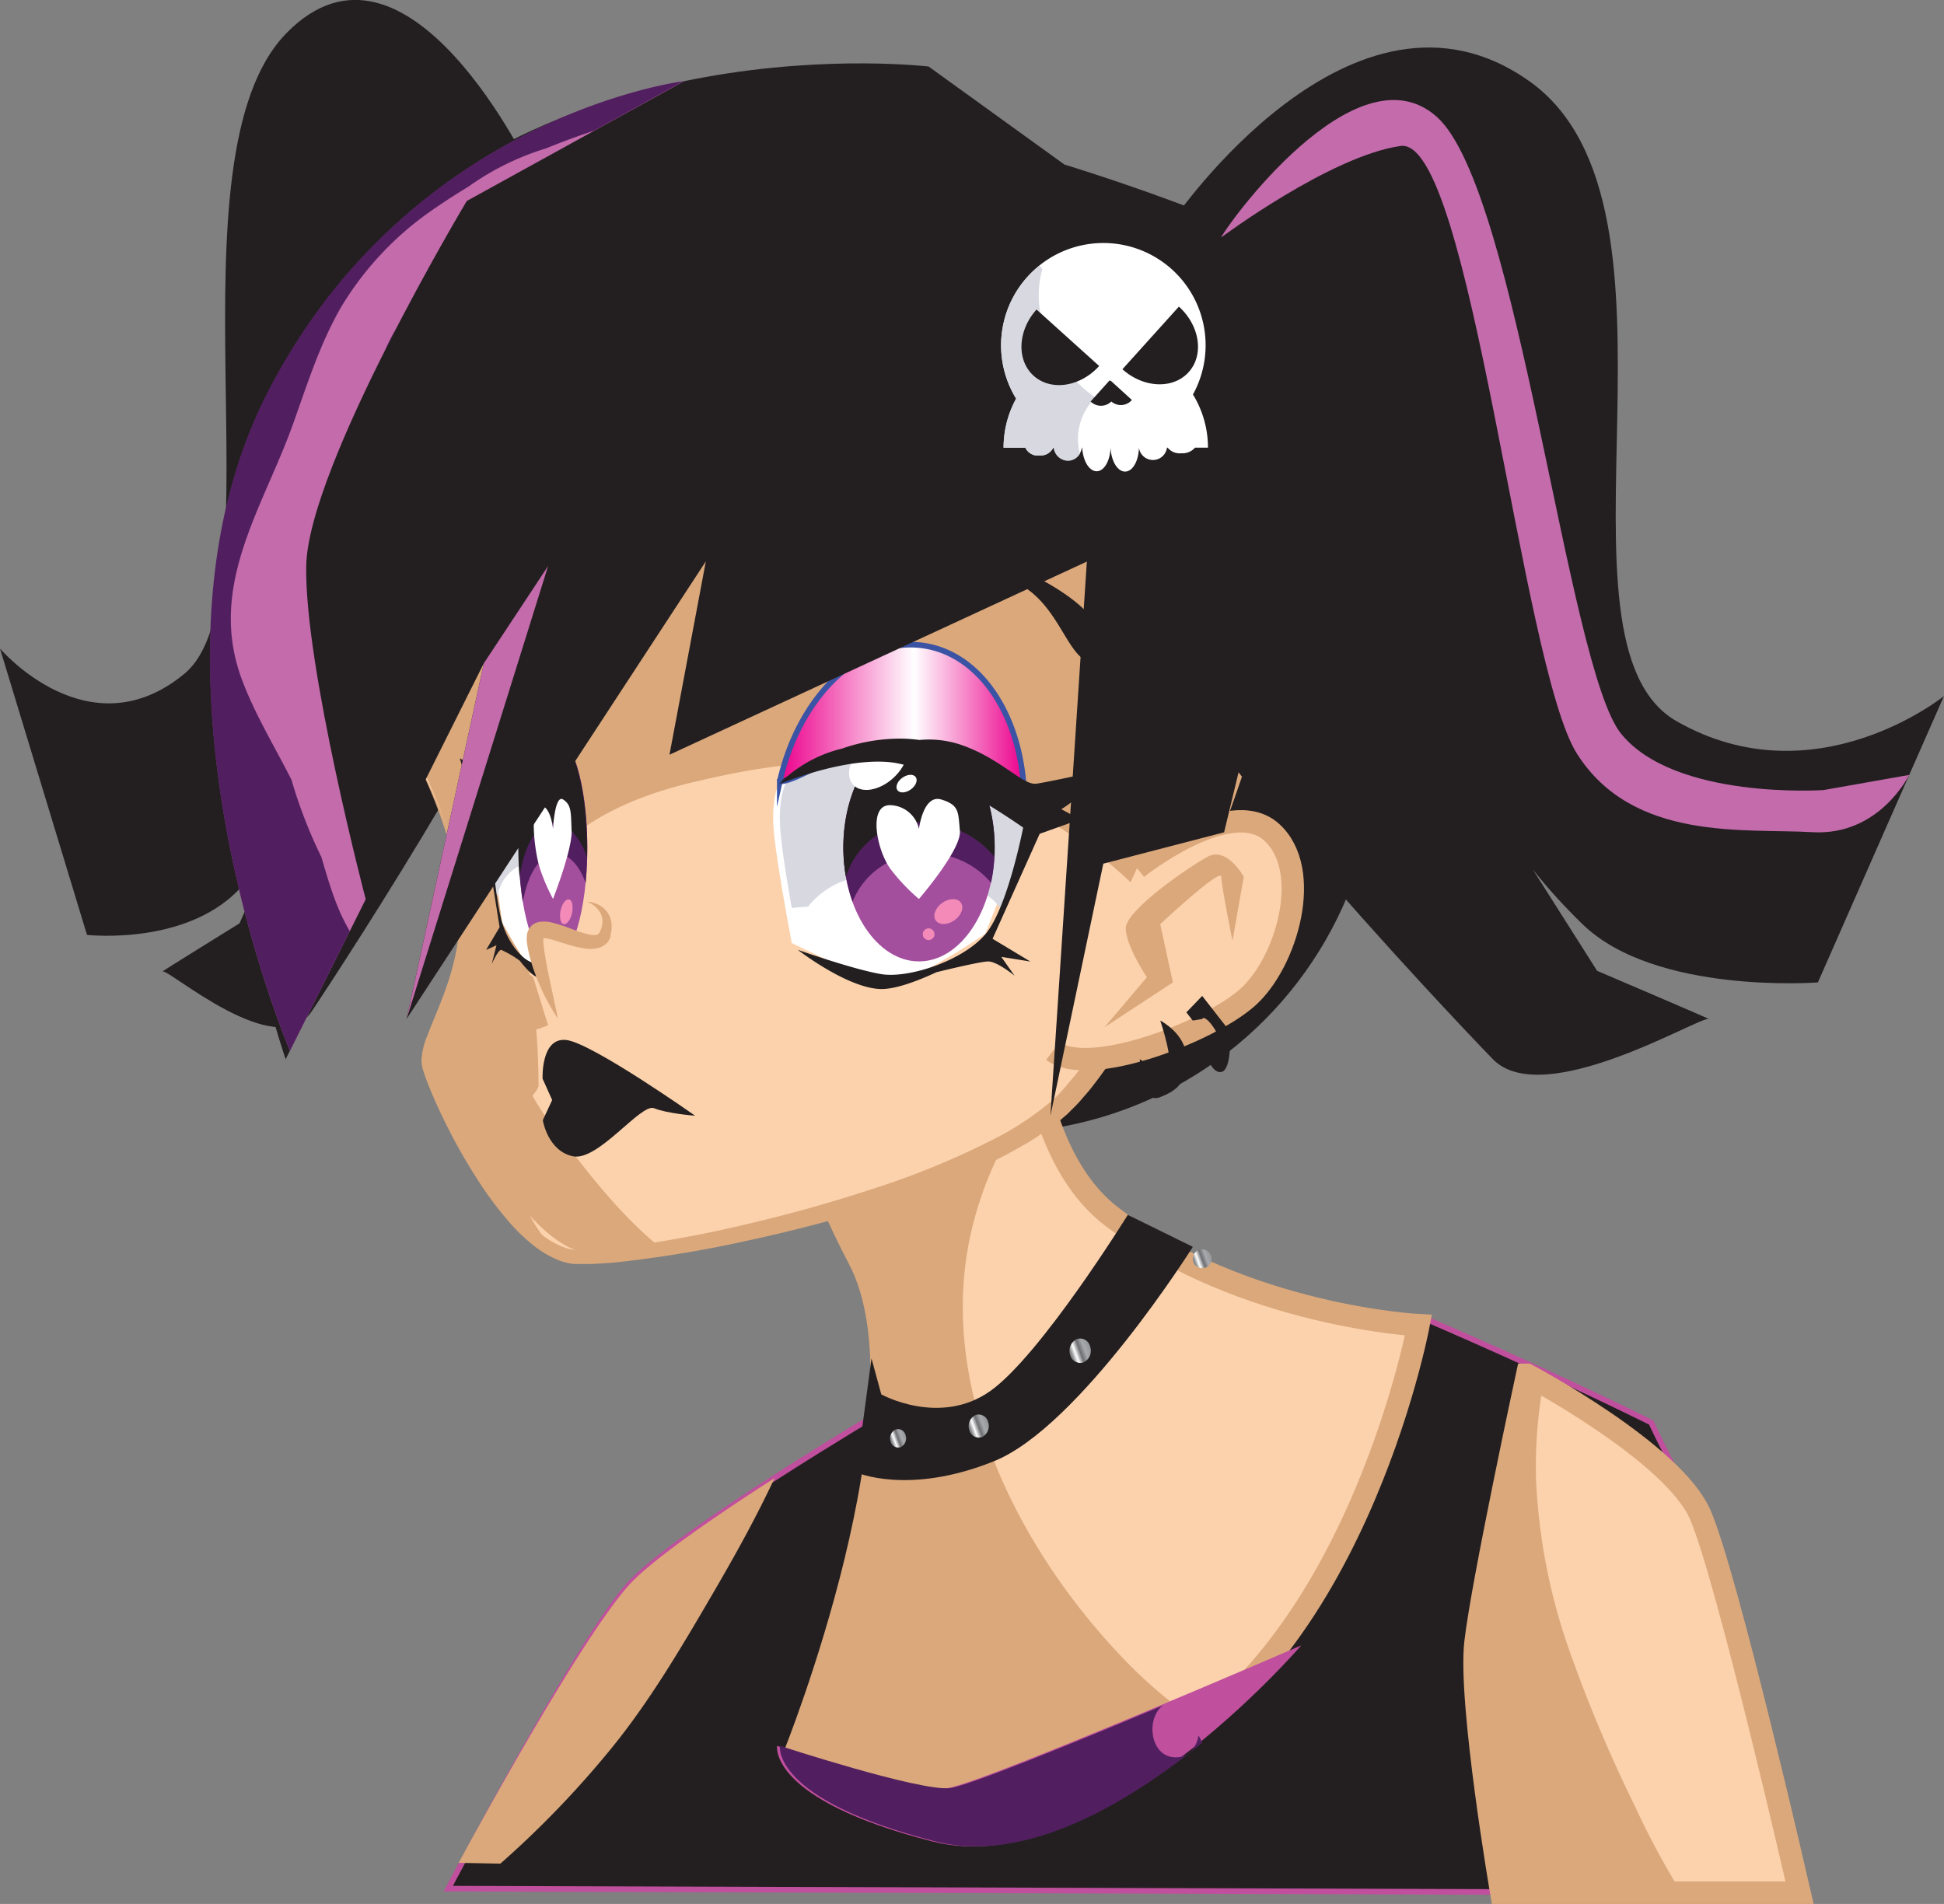 <svg xmlns="http://www.w3.org/2000/svg" xmlns:xlink="http://www.w3.org/1999/xlink" id="Layer_1" data-name="Layer 1" viewBox="0 0 347 339.91"><rect x="0" y="0" width="347" height="339.91" fill="#808080" stroke="none"/><defs><linearGradient id="linear-gradient" x1="273.33" y1="358.06" x2="277.18" y2="358.06" gradientTransform="rotate(-20.24 68.061 532.71)" gradientUnits="userSpaceOnUse"><stop offset=".07" stop-color="#86888b"/><stop offset=".26" stop-color="#fff"/><stop offset=".49" stop-color="#6d6e71"/><stop offset=".72" stop-color="#a7a9ac"/><stop offset="1" stop-color="#939598"/></linearGradient><linearGradient id="linear-gradient-2" x1="299.69" y1="350.2" x2="303.06" y2="350.2" gradientTransform="translate(-77.54 -69.46)" xlink:href="#linear-gradient"/><linearGradient id="linear-gradient-3" x1="237.91" y1="361.51" x2="240.8" y2="361.51" xlink:href="#linear-gradient"/><linearGradient id="linear-gradient-4" x1="251.79" y1="364.42" x2="255.44" y2="364.42" xlink:href="#linear-gradient"/><linearGradient id="linear-gradient-5" x1="148.4" y1="184.76" x2="192.04" y2="184.76" gradientUnits="userSpaceOnUse"><stop offset="0" stop-color="#ec008c"/><stop offset=".55" stop-color="#fff"/><stop offset="1" stop-color="#ec008c"/></linearGradient><style>.cls-1{fill:#231f20}.cls-4{stroke-miterlimit:10}.cls-3{fill:#dba87b}.cls-4,.cls-9{fill:#fcd2ac}.cls-4{stroke:#dba87b;stroke-width:4px}.cls-10{fill:#fff}.cls-11{fill:#d7d8e0}.cls-12{fill:#a34f9e}.cls-13{fill:#511f5f}.cls-14{fill:#f38ab8}.cls-17{fill:#c36bab}</style></defs><circle class="cls-1" cx="177.05" cy="133.57" r="68.73"/><path d="M323.14 362c-1.36-13.76-5.92-26.1-12-37.87-2.42-4.69-4.92-9.36-7.17-14.16-18.59-9.22-39.71-18.26-39.71-18.26l-97 15.92s-36.48 21.58-45.36 30.92-32.64 54.64-32.64 54.64l220.14.69c1.6-10.25 14.77-21.42 13.74-31.88z" transform="translate(-9.24 -56.01)" stroke-miterlimit="10" stroke="#c04f9d" fill="#231f20"/><path class="cls-3" d="M118.09 368.48c7-8.53 12.68-18.19 18.36-27.93 3.91-6.7 7.72-13.54 11.05-20.66-10.12 6.5-21.21 14.09-25.6 18.69-8.88 9.33-30.79 50-30.79 50l7.44.15a173.65 173.65 0 0019.54-20.25z" transform="translate(-9.24 -56.01)"/><path class="cls-4" d="M147.94 232.9l45.64-35.9s-9.24 58.66 14.25 76.33 54.6 19.27 54.6 19.27-11.88 63.4-52.9 79.49-58.53-2.66-58.53-2.66 25.3-62.7 11.51-88.77-14.57-47.76-14.57-47.76z" transform="translate(-9.24 -56.01)"/><path class="cls-3" d="M209.33 351.66c-18-18.92-34-48.8-26.21-77.83a64.27 64.27 0 0111.63-23.22c-5.91-23.56-1.18-53.59-1.18-53.59l-45.63 35.88s.77 21.7 14.57 47.77S151 369.43 151 369.43s17.52 18.79 58.54 2.66a57.53 57.53 0 0014.25-8.21 82.09 82.09 0 01-14.46-12.22z" transform="translate(-9.24 -56.01)"/><path class="cls-1" d="M166.55 304.95s10.4 5.77 19.41-.57 24.59-31.48 24.59-31.48l11.61 5.71s-20.16 32.08-35.47 38.26-24.61 2-24.61 2l2.72-20.35z" transform="translate(-9.24 -56.01)"/><path d="M203.82 296.4a2.3 2.3 0 01-1.12 2.81 1.82 1.82 0 01-2.42-1.3 2.3 2.3 0 011.12-2.81 1.82 1.82 0 012.42 1.3z" transform="translate(-9.24 -56.01)" fill="url(#linear-gradient)"/><circle cx="223.83" cy="280.74" r="1.69" transform="rotate(-20.24 62.31 278.614)" fill="url(#linear-gradient-2)"/><path d="M170.88 312.24a1.73 1.73 0 01-.84 2.11 1.37 1.37 0 01-1.82-1 1.73 1.73 0 01.84-2.11 1.37 1.37 0 011.82 1z" transform="translate(-9.24 -56.01)" fill="url(#linear-gradient-3)"/><path d="M185.62 309.89a2.18 2.18 0 01-1.06 2.66 1.73 1.73 0 01-2.29-1.23 2.18 2.18 0 011.06-2.66 1.73 1.73 0 012.29 1.23z" transform="translate(-9.24 -56.01)" fill="url(#linear-gradient-4)"/><path class="cls-1" d="M104.21 86.91S82 39.65 60.3 62s-1.08 100.17-18.14 114.29-32.92-4.49-32.92-4.49l15.53 51.12s20 2.24 29-10.38S65.48 190 65.48 190L52 220.85s-14.77 9.14-13.74 8.6 20.36 16.43 26.57 7.19 41.75-64 44.17-80.36 0-46.37 0-46.37" transform="translate(-9.24 -56.01)"/><path class="cls-9" d="M82.86 190.48s8.25 14 8.85 27.64-7.44 23.33-6.39 28 14.62 33.8 26.94 34.38 64.4-9.67 84.47-25.29 43.91-90 42.6-110-14.91-59.44-84.53-62.48S78.48 168 82.86 190.48z" transform="translate(-9.24 -56.01)"/><path class="cls-3" d="M82.86 190.48a63.73 63.73 0 013 5.73c.91 1.91 2 4.3 3 7.19a56.76 56.76 0 012.73 10.21 36.37 36.37 0 01-.09 13.15 50.4 50.4 0 01-2 7.23c-.83 2.45-1.88 4.92-2.76 7.47a11.84 11.84 0 00-.79 3.8 5.09 5.09 0 00.14.87c.1.36.2.62.32 1 .24.65.5 1.31.79 2 1.13 2.65 2.46 5.32 3.92 8A81.71 81.71 0 00102 272.79a30.66 30.66 0 003.6 3.38 16 16 0 004.16 2.47l.55.21.56.14a5.45 5.45 0 001.13.19h2.55c.9 0 1.74-.13 2.62-.18s1.74-.14 2.64-.27a213.59 213.59 0 0022-4c7.5-1.74 15.14-3.82 22.81-6.34a144.85 144.85 0 0022.7-9.36 53.52 53.52 0 0010.2-6.95c.67-.73 1.38-1.37 2-2.17s1.36-1.55 2-2.41a73.89 73.89 0 003.63-5.19 124.08 124.08 0 006.35-11.25c2-3.88 3.84-7.84 5.58-11.88 3.5-8.07 6.65-16.4 9.48-24.86s5.36-17.07 7.43-25.75c1-4.34 1.95-8.71 2.61-13.08.34-2.18.59-4.37.72-6.52l.07-1.61v-2.33l-.07-.84q-.06-.85-.16-1.63a58.61 58.61 0 00-8.44-24.25 61.57 61.57 0 00-17.75-18.13 80.29 80.29 0 00-11.05-6.12 99.39 99.39 0 00-11.73-4.37 134.61 134.61 0 00-24.08-4.63l-3-.32-3-.21-3-.2h-5.92a28.09 28.09 0 00-2.87.15 47.08 47.08 0 00-5.64.59 56.21 56.21 0 00-20.63 7.26 59.43 59.43 0 00-15.5 13.5A81.4 81.4 0 0094.4 121.9a112.06 112.06 0 00-6.29 16.15 128.9 128.9 0 00-3.61 14.87c-.87 4.65-1.45 9-1.81 12.88a121.83 121.83 0 00-.5 18.24c0 1.05.12 2 .21 2.78s.14 1.48.23 2zm0 0l-.3-1.63c-.11-.54-.19-1.21-.3-2s-.22-1.73-.3-2.78a113.84 113.84 0 01-.06-18.32c.26-3.94.73-8.3 1.49-13a130.2 130.2 0 013.27-15.09 113.77 113.77 0 016-16.56 81.11 81.11 0 0110.16-16.75A61.84 61.84 0 01118.73 90a59 59 0 0121.51-7.94 50 50 0 016-.71 51.33 51.33 0 016-.21h3.06l3 .16 3 .16 3.06.28a131.89 131.89 0 0124.76 4.52 102.94 102.94 0 0112.22 4.45A83.94 83.94 0 01213 97.08a64.09 64.09 0 0119 19.17 62.46 62.46 0 019.08 25.9q.12.89.17 1.72l.07.84V147.43l-.07 1.76c-.14 2.33-.4 4.62-.74 6.89-.68 4.53-1.61 9-2.65 13.42-2.13 8.83-4.7 17.53-7.59 26.08s-6.09 17-9.67 25.15q-2.67 6.15-5.72 12.08a127.75 127.75 0 01-6.63 11.53c-1.22 1.85-2.48 3.67-3.86 5.42-.65.9-1.43 1.72-2.14 2.57s-1.6 1.67-2.4 2.49c-.41.37-.81.7-1.22 1.06l-.61.52-.22.18-.17.12-.34.24-2.73 1.88a26.8 26.8 0 01-2.79 1.71l-2.83 1.6a140.6 140.6 0 01-23.34 9.37c-7.82 2.44-15.57 4.42-23.18 6.06a216.13 216.13 0 01-22.42 3.73c-.91.11-1.83.19-2.77.24s-1.87.15-2.77.14H111.72a7.7 7.7 0 01-1.48-.27l-.72-.19-.68-.26a18.28 18.28 0 01-4.75-2.9 32.91 32.91 0 01-3.8-3.68 64.15 64.15 0 01-6-8.07c-1.77-2.75-3.35-5.52-4.77-8.29s-2.7-5.5-3.79-8.25q-.41-1-.77-2.08c-.11-.35-.25-.76-.33-1.09a6.74 6.74 0 01-.16-1.24 13.07 13.07 0 011-4.33c1-2.62 2.07-5 2.95-7.41a49.21 49.21 0 002.09-7 35.41 35.41 0 00.4-12.81 60.5 60.5 0 00-2.41-10.17c-.95-2.9-1.92-5.32-2.76-7.25a63.68 63.68 0 00-2.88-5.9z" transform="translate(-9.24 -56.01)"/><path class="cls-3" d="M107.92 257.16c-9-11.9-13.1-28.06-5.32-41.69 6.48-11.34 17.85-16.82 30.12-19.76 11.89-2.84 23.57-4.68 35.77-2.92 20 2.89 39.22 14.09 51.17 30.56 12.89-28.13 23.16-65.54 22.28-78.9-1.31-20.05-14.94-59.34-84.53-62.37s-76.32 85.3-71.93 107.74c0 0 8.25 14 8.85 27.64s-7.44 23.33-6.39 28 14.62 33.8 26.94 34.38a74.39 74.39 0 0012.37-1c-7.51-6.05-13.51-14.02-19.33-21.68z" transform="translate(-9.24 -56.01)"/><path class="cls-3" d="M104 252.11c.3-.48.63-.93 1-1.38.12-.24.23-.49.36-.71 0-1.32 0-2.63-.06-4-.29-13.9-4.32-27.27-3.76-41.3.47-11.9 3.38-23.49 6.87-34.83q2.62-8.51 5.33-17a20 20 0 01-3.74-11.76c-.19-12.68 7.49-24 16.22-32.67 10.69-10.56 24.07-20 38.14-25.49l.19-.07c-3.12-.31-6.36-.56-9.74-.7-69.62-3-76.32 85.3-71.93 107.74 0 0 8.25 14 8.85 27.64s-7.44 23.33-6.39 28c.92 4 11.43 26.89 22.3 32.92-6.4-7.04-9.08-17.92-3.64-26.39z" transform="translate(-9.24 -56.01)"/><path class="cls-10" d="M148.43 195.54s11-5.67 18.67-4.83 26 11.83 26 11.83l-8 20.18s-13.19 9.15-17.36 8.65-17.17-7-17.17-7-2.5-13.05-3.17-19.53 1.03-9.3 1.03-9.3z" transform="translate(-9.24 -56.01)"/><path class="cls-11" d="M150.57 218.12c1-.11 1.92-.19 2.89-.25a14.72 14.72 0 017-4.81 29.32 29.32 0 0114.54-.66c4.29.73 10.55 2 13 6.09l6.27-15.86s-18.33-11-26-11.83-18.67 4.83-18.67 4.83-1.67 2.83-1 9.31c.32 3.5 1.22 8.93 1.97 13.18z" transform="translate(-9.24 -56.01)"/><ellipse class="cls-12" cx="164.03" cy="151.31" rx="13.5" ry="20.33"/><path class="cls-13" d="M172 208.61a14.92 14.92 0 0114.14 5 29.84 29.84 0 00.66-6.26c0-11.23-6-20.33-13.5-20.33s-13.5 9.1-13.5 20.33a28.71 28.71 0 001.62 9.65 13.56 13.56 0 0110.58-8.39z" transform="translate(-9.24 -56.01)"/><path class="cls-1" d="M180.58 204.32a15.83 15.83 0 016.13 4.65c0-.54.06-1.09.06-1.65 0-11.23-6-20.33-13.5-20.33s-13.5 9.1-13.5 20.33a30.05 30.05 0 00.46 5.2c2.91-8.73 12.03-11.82 20.35-8.2z" transform="translate(-9.24 -56.01)"/><path class="cls-10" d="M173.27 204a5.4 5.4 0 00-5-4.24c-4.25-.26-2.5 8.24 0 11.49a33.53 33.53 0 005 5.25s7.63-8.83 7.31-12.17-.06-4.58-3.31-5.58-4 5.25-4 5.25z" transform="translate(-9.24 -56.01)"/><ellipse class="cls-10" cx="166.03" cy="191.99" rx="6.12" ry="3.95" transform="rotate(-42.5 89.388 175.852)"/><ellipse class="cls-10" cx="171.05" cy="195.92" rx="2.01" ry="1.29" transform="rotate(-35.58 79.14 182.293)"/><ellipse class="cls-14" cx="178.51" cy="218.76" rx="2.75" ry="1.9" transform="rotate(-35.58 86.606 205.141)"/><circle class="cls-14" cx="174.99" cy="222.81" r="1.05" transform="rotate(-12.19 -91.954 238.01)"/><path d="M148.43 195.54c2.2-.15 4.6-1.79 6.67-2.48 1.62-.54 3.3-.9 5-1.3a38.71 38.71 0 0112.17-1.33c6.39.52 15.09 2.94 19.8 8-.3-14.18-7.64-25.75-18.12-27.18-11.23-1.53-22.1 9.11-25.52 24.3z" transform="translate(-9.24 -56.01)" stroke="#3a53a4" fill="url(#linear-gradient-5)" stroke-miterlimit="10"/><path class="cls-1" d="M206.18 193.45s-9.5 2.13-11.95 2.47-6.43-4.6-13.64-7a17.84 17.84 0 00-7.24-.8 26.39 26.39 0 00-2.8-.24 31.49 31.49 0 00-11 1.77 23.67 23.67 0 00-9.64 4.85c-.94.65-1.46 1.07-1.46 1.07s.27-.17.76-.46c-.58.55-.9.91-.9.91s11.47-4.87 20-3.91 23.56 11.65 23.56 11.65-2.74 14.27-6.71 19-13.69 8-18.69 7.15-14.83-4.33-14.83-4.33 8.67 6.74 14.67 7c2.53.11 6.43-1.3 10.09-3 0 0 7.57-1.88 9.19-1.92s4.75 2.55 4.75 2.55l-2.37-3.37 5.18.83-6.74-4.06 8.41-18.74 7.17-2.56s-1.24-.73-3.31-1.84c3.58-2.08 7.5-7.02 7.5-7.02z" transform="translate(-9.24 -56.01)"/><path class="cls-10" d="M112 193.47s-3.94-5.67-6.69-4.83S96 200.47 96 200.47l2.86 20.18s4.73 9.15 6.22 8.65 6.15-7 6.15-7 .9-13.05 1.13-19.53a43.41 43.41 0 00-.36-9.3z" transform="translate(-9.24 -56.01)"/><path class="cls-11" d="M111.24 216a7 7 0 00-1-.25 10.43 10.43 0 00-2.52-4.81 4.23 4.23 0 00-5.18-.65c-1.54.73-3.78 2-4.66 6.09l-2.28-15.83s6.57-11 9.32-11.83 6.69 4.83 6.69 4.83a43.41 43.41 0 01.36 9.31c-.14 3.51-.46 8.94-.73 13.14z" transform="translate(-9.24 -56.01)"/><ellipse class="cls-12" cx="98.71" cy="151.34" rx="6.12" ry="20.33"/><path class="cls-13" d="M107.35 208.64c2.39-1 5 1 6.42 5a66 66 0 00.3-6.26c0-11.23-2.74-20.33-6.12-20.33s-6.12 9.1-6.12 20.33a60.84 60.84 0 00.73 9.65c.79-4.18 2.3-7.36 4.79-8.39z" transform="translate(-9.24 -56.01)"/><path class="cls-1" d="M111.26 204.35A12.11 12.11 0 01114 209v-1.65c0-11.23-2.74-20.33-6.12-20.33s-6.12 9.1-6.12 20.33c0 1.8.08 3.53.21 5.2 1.38-8.73 5.52-11.83 9.29-8.2z" transform="translate(-9.24 -56.01)"/><path class="cls-10" d="M107.95 204s-.34-4-2.27-4.24-1.13 8.24 0 11.49a35.14 35.14 0 002.27 5.25s3.46-8.83 3.32-12.17 0-4.58-1.5-5.58-1.82 5.25-1.82 5.25zM106.71 187.88c.67 1.61.29 4.76-.84 7s-2.59 2.84-3.26 1.23-.29-4.76.84-7 2.55-2.84 3.26-1.23zM106.2 197.11a3 3 0 01.4-2.22c.41-.64.89-.7 1.08-.12a3 3 0 01-.4 2.22c-.41.65-.89.71-1.08.12z" transform="translate(-9.24 -56.01)"/><path class="cls-14" d="M109.31 220.39a4.27 4.27 0 01.51-3.14c.56-.88 1.24-.91 1.52-.06a4.27 4.27 0 01-.51 3.14c-.57.89-1.25.91-1.52.06z" transform="translate(-9.24 -56.01)"/><path d="M108.83 223.86c-.26.12-.51-.24-.57-.81s.11-1.13.37-1.25.51.24.57.81-.12 1.13-.37 1.25z" transform="translate(-9.24 -56.01)" fill="#d7eff3"/><path class="cls-1" d="M112 193.47c-.79-.15-1.65-1.79-2.39-2.48a12.71 12.71 0 00-1.78-1.3c-1.44-1-2.88-1.66-4.36-1.33-2.29.52-5.41 2.94-7.09 8 .11-14.18 2.74-25.75 6.49-27.18 4-1.53 7.92 9.11 9.14 24.3z" transform="translate(-9.24 -56.01)"/><path class="cls-1" d="M91.32 191.38s3.4 2.13 4.28 2.47 2.3-4.6 4.89-7a2.7 2.7 0 012.59-.8 3.67 3.67 0 011-.24 5.31 5.31 0 013.95 1.77 11.43 11.43 0 013.45 4.85c.34.65.52 1.07.52 1.07l-.27-.46c.21.55.32.91.32.91s-4.11-4.87-7.15-3.91-8.44 11.65-8.44 11.65 1 14.27 2.4 19 4.9 8 6.7 7.15 5.31-4.33 5.31-4.33-3.11 6.74-5.25 7c-.91.11-2.3-1.3-3.62-3a18.86 18.86 0 00-3.29-1.92c-.58 0-1.7 2.55-1.7 2.55l.85-3.37-1.85.83 2.41-4.06-3-18.74-2.57-2.56s.45-.73 1.18-1.84a37.7 37.7 0 01-2.71-7.02z" transform="translate(-9.24 -56.01)"/><path class="cls-9" d="M114.07 217s4.8 1.11 3.13 5.86-13-4.36-12.54 1.05 4.06 14 4.06 14" transform="translate(-9.24 -56.01)"/><path class="cls-3" d="M114.07 217a4.53 4.53 0 011.61.36 4.41 4.41 0 011.66 1.13 4.13 4.13 0 011.06 2.51 4.26 4.26 0 010 .78 4 4 0 01-.1.79l-.08.4v.25l-.06.17a2.91 2.91 0 01-.57.95 3.43 3.43 0 01-2 1 6.61 6.61 0 01-1.95 0 20.6 20.6 0 01-3.45-.83c-1.09-.33-2.18-.72-3.14-.91a3.28 3.28 0 00-1-.1s.14-.08.18-.17 0 .06 0 .15v.64c0 .28 0 .58.07.81.05.49.12 1 .21 1.52.16 1 .34 2 .54 3l.57 2.71.88 4.1c.21 1 .31 1.58.31 1.58s-.35-.48-.87-1.37a37.68 37.68 0 01-2-3.77c-.37-.8-.75-1.68-1.09-2.63a30.16 30.16 0 01-1-3.06c-.15-.54-.27-1.11-.39-1.72-.07-.31-.09-.57-.14-.86l-.06-.42v-.63a4 4 0 01.08-.7 3.16 3.16 0 01.31-.82 2.65 2.65 0 011.52-1.18 5.22 5.22 0 012.44 0 27.25 27.25 0 013.45 1.09 28.94 28.94 0 003 1 5.68 5.68 0 001.23.17 1.22 1.22 0 00.71-.16c.07-.08.08 0 .23-.26l.09-.16v.08-.07l.11-.28a2.55 2.55 0 00.19-.55 2.72 2.72 0 00.12-.53 3.14 3.14 0 00-.27-1.88 4.33 4.33 0 00-1-1.29 6.23 6.23 0 00-1.4-.84z" transform="translate(-9.24 -56.01)"/><path class="cls-1" d="M157.53 160.93s14.67-7 25-5.67 20.33 8.67 21.33 11 5.67 9.33 0 8-6.22-18-23.28-15.33-23.05 2-23.05 2zM93.87 158.26s6.59-12.33 10.8-10.33 16.54 16.83 16.54 16.83-9.49-11.76-16.69-11.83a12.86 12.86 0 00-10.65 5.33z" transform="translate(-9.24 -56.01)"/><path class="cls-3" d="M100.77 227.5l3.65 3 2.65 8.54s-5.37 2.5-6.62 0 .32-11.54.32-11.54z" transform="translate(-9.24 -56.01)"/><ellipse class="cls-10" cx="78.21" cy="115.54" rx="5.74" ry="1.61" transform="rotate(-60 25.076 95.526)"/><path class="cls-4" d="M212.2 211s16.5-13.18 24-6.44 2.75 23.25-4.25 29.5-28.5 14.41-34.75 9.58" transform="translate(-9.24 -56.01)"/><path class="cls-1" d="M135.23 156.23l-53.42 81.7 13.79-63.5-35.37 70.69s-30.5-87.73 7-136.73S175 67.89 175 67.89l24.24 17.5s49.5 15 49.5 24-21 95.21-21 95.21l-21.56 5.6-9.44 45 6.5-98.93-74.5 34.48z" transform="translate(-9.24 -56.01)"/><path class="cls-17" d="M61 243.6s-29.28-68.29-3.85-117.67 74.2-55.43 74.2-55.43L92.56 91.89s-28.33 47.33-28.66 65.16 10.62 59.51 10.62 59.51z" transform="translate(-9.24 -56.01)"/><path class="cls-13" d="M66.6 209a85.11 85.11 0 01-5.33-13.77c-3.07-6.07-6.66-11.88-9-18.31-5.93-16.56 4-30.36 9.34-45.39 2.57-7.21 4.9-14.64 8.85-21.25a56.34 56.34 0 0116.28-17c2-1.39 4.06-2.7 6.19-4a47.67 47.67 0 0113.82-6.79c2.8-1.15 5.65-2.2 8.52-3.15l16-8.84s-48.79 6.05-74.21 55.43S61 243.6 61 243.6l10.68-21.35c-2.42-4.03-3.73-8.66-5.08-13.25z" transform="translate(-9.24 -56.01)"/><path class="cls-13" d="M80 114.59a32.21 32.21 0 00-2.09 4.09Q79 116.6 80 114.59z" transform="translate(-9.24 -56.01)"/><path class="cls-17" d="M86.36 118.42l11.48-17.38-25.26 80.87 13.78-63.49z"/><path class="cls-1" d="M218.6 95.39s32.13-47.27 63.63-24.88 1.57 100.14 26.28 114.26 47.72-4.49 47.72-4.49l-22.5 51.12s-29 2.24-42-10.38-17-22.58-17-22.58l19.59 30.89s21.41 9.14 19.91 8.6-29.5 16.43-38.5 7.19-60.5-64-64-80.36 0-46.37 0-46.37" transform="translate(-9.24 -56.01)"/><path class="cls-17" d="M227.23 98.39c.5-1.5 24-34.5 38.5-21.5S289 175.14 298.6 187s36.13 10.06 36.13 10.06l15.29-2.7s-5.29 10.93-17.29 10.22-32 1.76-42-14-19-110.29-31.5-108.51-32 16.32-32 16.32z" transform="translate(-9.24 -56.01)"/><path class="cls-10" d="M224.86 135.93a18.12 18.12 0 00-2.68-9.49 18.25 18.25 0 10-31.55.74 18.15 18.15 0 00-2.24 8.75h3.88a2.47 2.47 0 002.53 1.4 2.53 2.53 0 002.45-1.4h.1a2.52 2.52 0 005 0h.06c.13 2.37 1.26 4.23 2.6 4.21s2.38-1.88 2.46-4.21c.12 2.4 1.25 4.29 2.61 4.27s2.4-1.91 2.46-4.27a2.52 2.52 0 005 0h.12a2.77 2.77 0 002.48 1 2.9 2.9 0 002.4-1z" transform="translate(-9.24 -56.01)"/><path class="cls-11" d="M204.8 127a22.05 22.05 0 01-6-6.1c-3.64-5.41-5.11-11.07-3.5-16.85l-.48-.62a18.17 18.17 0 00-4.21 23.75 18.15 18.15 0 00-2.24 8.75h3.88a2.47 2.47 0 002.53 1.4 2.53 2.53 0 002.45-1.4h.1a2.61 2.61 0 002.56 2.35A2.48 2.48 0 00202 137a10.19 10.19 0 012.8-10z" transform="translate(-9.24 -56.01)"/><path class="cls-1" d="M205.44 121.35c-3.38 3.74-8.61 4.53-11.7 1.74s-2.85-8.07.52-11.82M219.67 110.75c3.74 3.38 4.53 8.61 1.74 11.7s-8.07 2.85-11.82-.52M207.53 124l-.05.07c-.05-.06-.1-.12-.16-.17l-3.41 3.79a2.64 2.64 0 003.7 0 2.6 2.6 0 003.67-.27z" transform="translate(-9.24 -56.01)"/><path class="cls-4" d="M281.83 301.46s-8 37.12-9.22 47.79 4.61 44.67 4.61 44.67h53.24s-12.88-56.32-17.73-67.49-30.9-24.97-30.9-24.97z" transform="translate(-9.24 -56.01)"/><path class="cls-3" d="M301.07 378.47a256.66 256.66 0 01-11.84-28.19 105.48 105.48 0 01-5.8-30 82.06 82.06 0 011.28-17.17c-1.78-1-2.88-1.6-2.88-1.6s-8 37.12-9.22 47.79 4.61 44.67 4.61 44.67h32.19a142.72 142.72 0 01-8.34-15.5z" transform="translate(-9.24 -56.01)"/><path d="M147.94 367.7s24.64 8.06 30.24 7.56 63.33-25.5 63.33-25.5-36.49 42.5-65.85 35-27.72-17.06-27.72-17.06z" transform="translate(-9.24 -56.01)" fill="#c04f9d"/><path class="cls-13" d="M223.18 365.84c-.35 2.09-1.7 3.91-4.07 3.91-4.62 0-5.39-6.92-2.32-9.25-16.3 6.84-35 14.47-38.09 14.75-5.6.5-30.24-7.56-30.24-7.56s-1.64 9.56 27.73 17.06c16.16 4.13 34.47-6.88 47.67-17.62z" transform="translate(-9.24 -56.01)"/><path class="cls-3" d="M231.25 212.54s-3-5.42-6.39-3.61-14.76 9.63-14.68 12.85 3.78 8.69 3.78 8.69l-7.56 8.93 12.2-8-2.26-10.4s10.88-10.18 10.9-8.47 2 11.44 2 11.44z" transform="translate(-9.24 -56.01)"/><path class="cls-1" d="M216.34 238.21s2.86 8.45 1.08 8.79-4.72-1.89-4.72-1.89.05 8.15 3.55 6.8 4.8-2.89 4.74-7.13-4.65-6.57-4.65-6.57zM223.83 237.93c.42-.93 2.88 2.07 3.4 4.57s-3.4 0-3.4 0 1.38 5.27 3.4 4.89 1.52-7.27 1.52-7.27l-4.92-6.31-2.83 2.94 1.15 1.46zM133.32 255.2s-18.43-13-23-13.52-4.23 6.91-4.23 6.91l1.71 3.81-1.67 3.6s.86 5.48 5.36 6.44 12.17-9.54 14.5-8.58 7.33 1.34 7.33 1.34z" transform="translate(-9.24 -56.01)"/></svg>